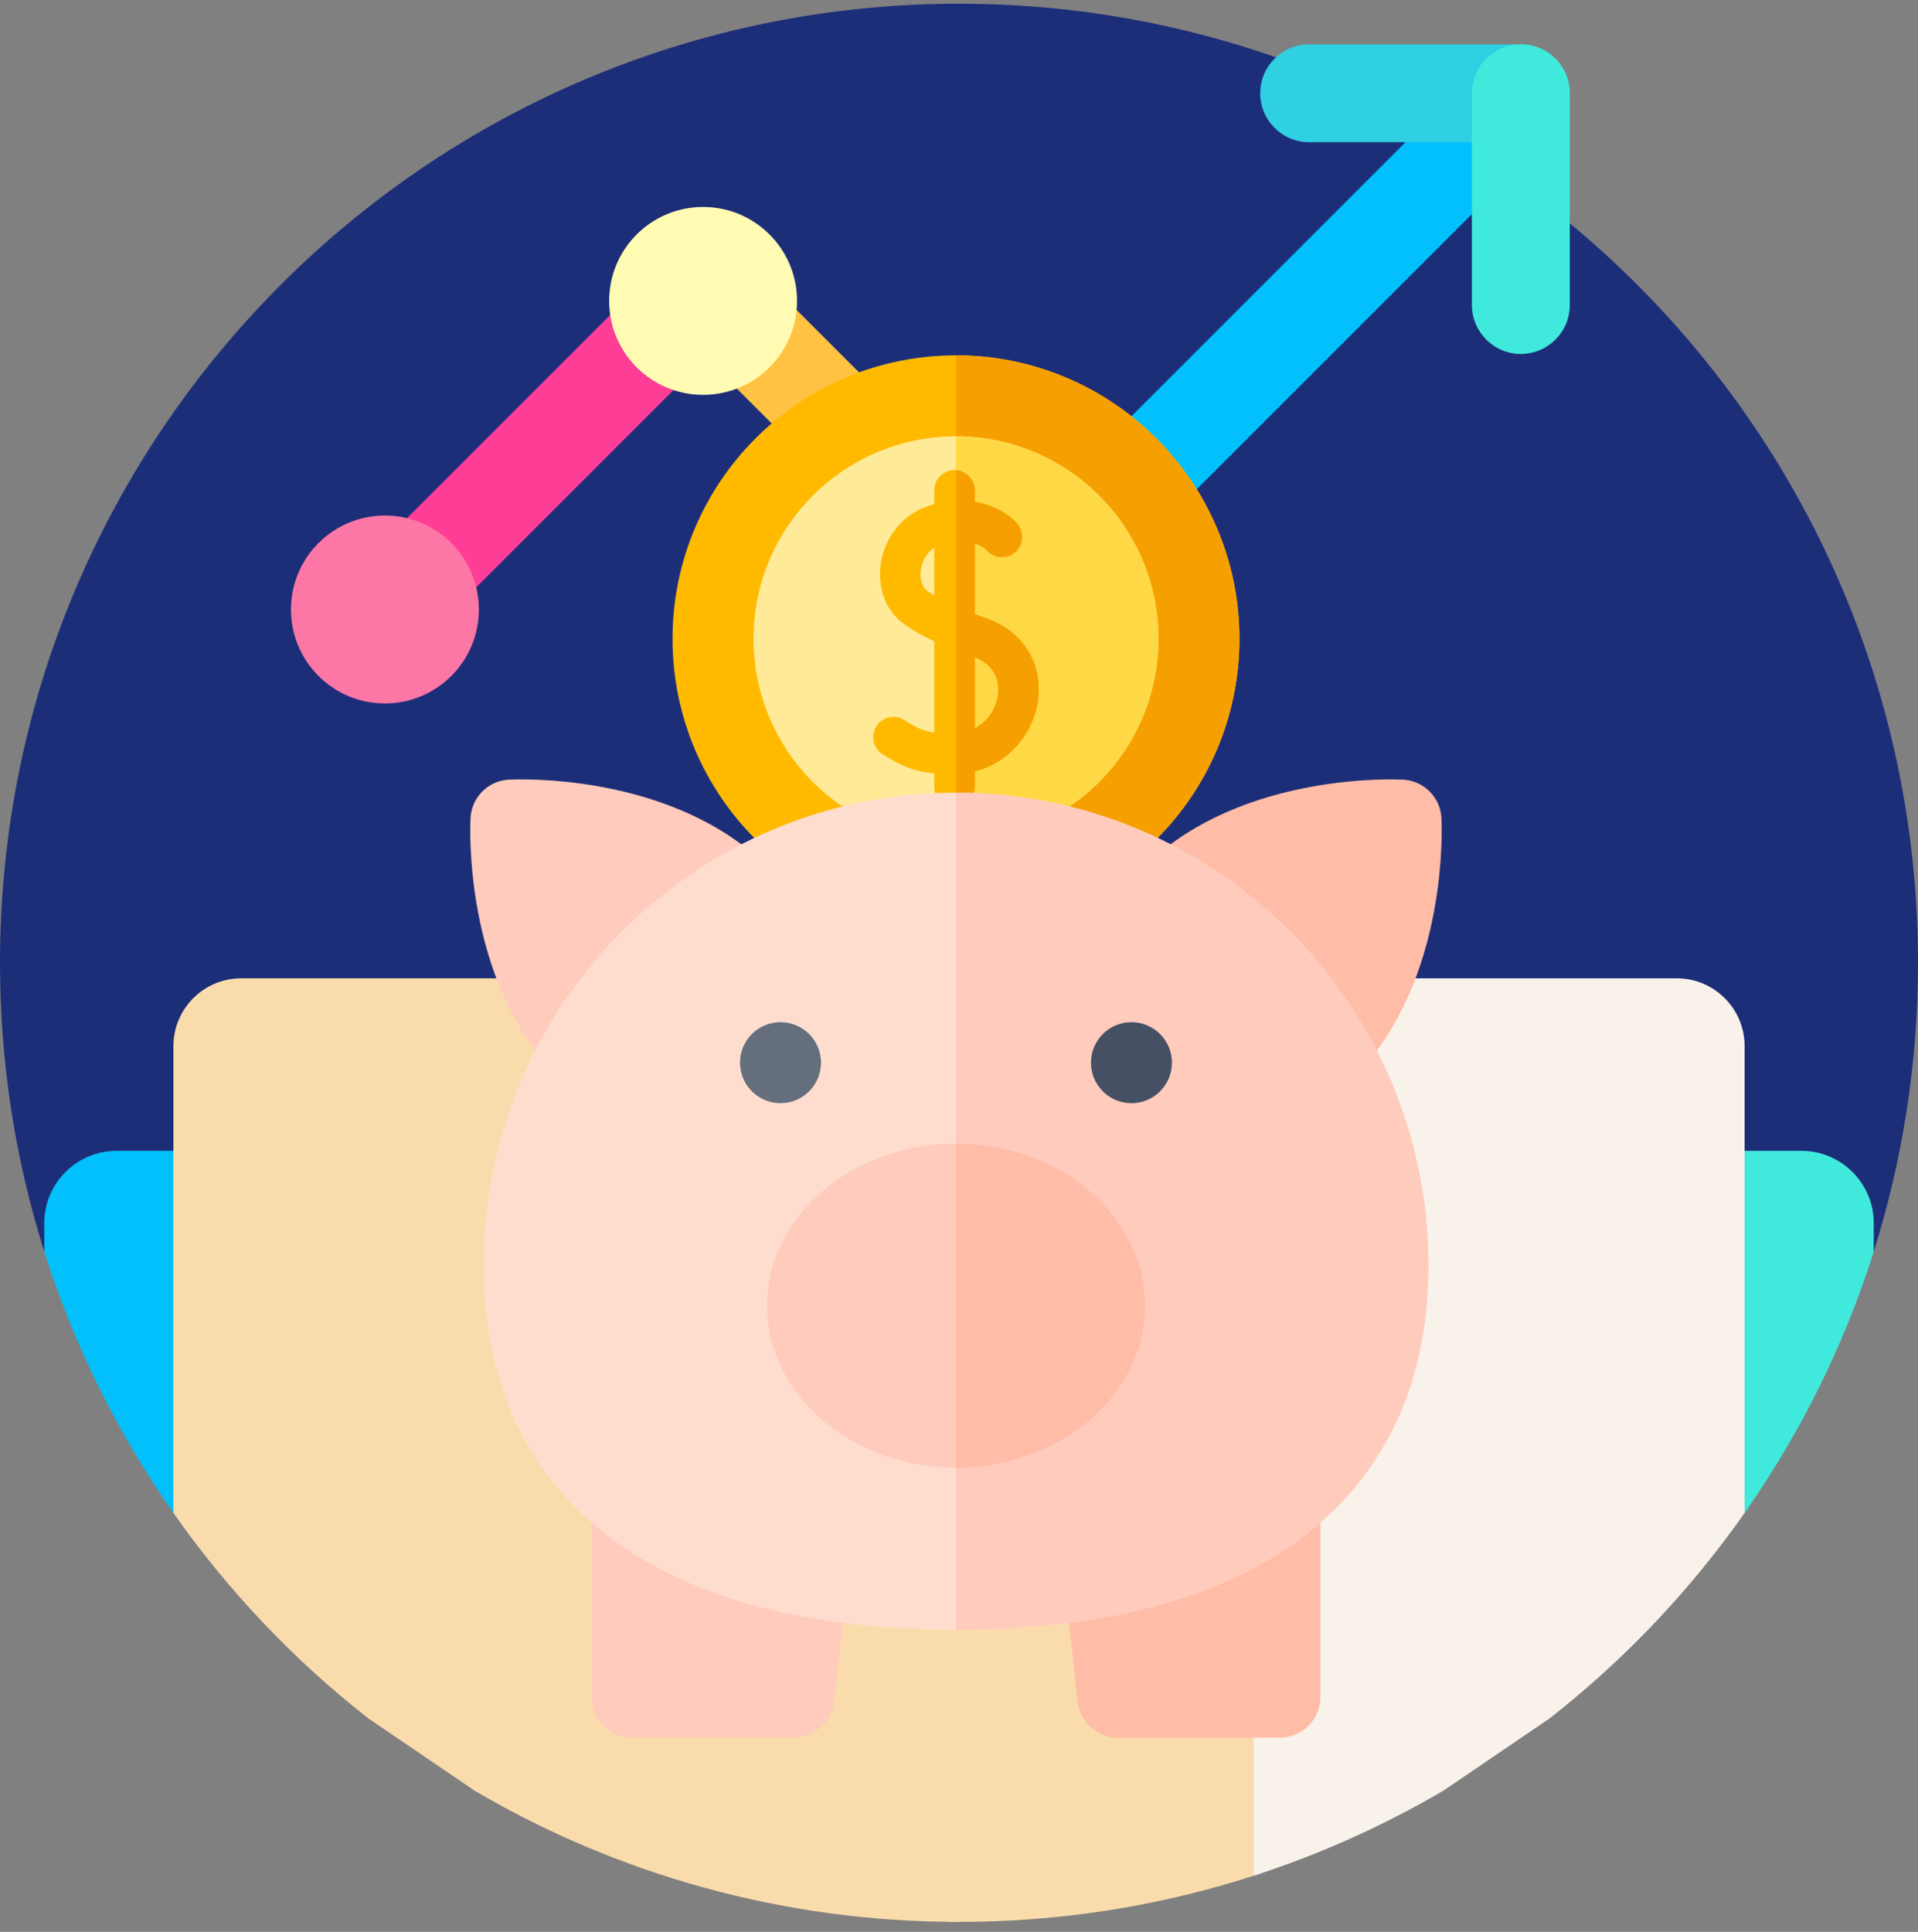 <svg width="140" height="141" viewBox="0 0 140 141" fill="none" xmlns="http://www.w3.org/2000/svg">
<rect x="0" y="0" width="140" height="141" fill="#808080" stroke="none"/>
<path d="M136.768 91.349C138.866 84.697 140 77.618 140 70.272C140 31.612 108.66 0.272 70 0.272C31.34 0.272 0 31.612 0 70.272C0 77.617 1.134 84.697 3.232 91.349H136.768Z" fill="#1D2E79"/>
<path d="M83.82 110.422L83.404 83.994H8.502C5.604 83.994 3.232 86.365 3.232 89.264V91.349C5.401 98.227 8.606 104.643 12.659 110.422L83.82 110.422Z" fill="#02C0FC"/>
<path d="M131.498 83.994H121.132L121.441 110.422H127.341C131.395 104.644 134.599 98.227 136.769 91.349V89.264C136.769 86.365 134.397 83.994 131.498 83.994Z" fill="#3FEADD"/>
<path d="M70 83.34L68.963 107.035C68.593 115.499 68.569 127.048 68.891 135.514L69.206 140.262C69.471 140.265 69.735 140.272 70 140.272C77.718 140.272 85.142 139.02 92.086 136.713C92.086 121.297 92.086 93.112 92.086 83.784C92.086 77.172 94.601 73.459 97.09 71.403H88.153C80.262 71.403 73.127 76.095 70 83.34Z" fill="#FADCAC"/>
<path d="M122.391 71.403H96.518C94.03 73.459 91.514 77.172 91.514 83.784V136.899C96.396 135.323 101.043 133.224 105.39 130.671L113.098 125.427C118.553 121.159 123.36 116.101 127.344 110.422V76.355C127.344 73.62 125.126 71.403 122.391 71.403Z" fill="#F9F2EA"/>
<path d="M51.848 71.403H17.609C14.874 71.403 12.657 73.62 12.657 76.355V110.422C16.63 116.086 21.421 121.134 26.858 125.396L34.651 130.699L34.651 130.7C45.025 136.783 57.104 140.272 70 140.272V83.34C66.874 76.095 59.739 71.403 51.848 71.403Z" fill="#FADCAC"/>
<path d="M27.578 48.57C26.664 48.57 25.75 48.221 25.052 47.524C23.658 46.129 23.658 43.868 25.052 42.473L48.999 18.527C50.393 17.132 52.654 17.132 54.049 18.527C55.444 19.922 55.444 22.183 54.049 23.578L30.103 47.523C29.406 48.221 28.492 48.57 27.578 48.57Z" fill="#FE3D97"/>
<path d="M74.243 47.342C73.329 47.342 72.415 46.993 71.718 46.296L48.999 23.578C47.604 22.183 47.604 19.922 48.999 18.527C50.393 17.132 52.655 17.132 54.05 18.527L76.769 41.245C78.163 42.64 78.163 44.901 76.769 46.296C76.071 46.993 75.157 47.342 74.243 47.342Z" fill="#FFC242"/>
<path d="M74.243 47.343C73.329 47.343 72.415 46.994 71.718 46.297C70.323 44.902 70.323 42.641 71.718 41.246L106.059 6.905C107.454 5.51 109.715 5.51 111.11 6.905C112.505 8.299 112.505 10.56 111.11 11.955L76.768 46.297C76.071 46.994 75.157 47.343 74.243 47.343Z" fill="#02C0FC"/>
<path d="M111.012 10.379H95.559C93.586 10.379 91.987 8.78 91.987 6.807C91.987 4.835 93.586 3.236 95.559 3.236H111.012C112.984 3.236 114.583 4.835 114.583 6.807C114.583 8.78 112.984 10.379 111.012 10.379Z" fill="#2FD0E2"/>
<path d="M111.011 25.832C109.039 25.832 107.44 24.233 107.44 22.261V6.807C107.44 4.835 109.039 3.236 111.011 3.236C112.984 3.236 114.583 4.835 114.583 6.807V22.261C114.583 24.233 112.984 25.832 111.011 25.832Z" fill="#3FEADD"/>
<path d="M28.096 51.342C31.883 51.342 34.953 48.272 34.953 44.485C34.953 40.698 31.883 37.628 28.096 37.628C24.309 37.628 21.239 40.698 21.239 44.485C21.239 48.272 24.309 51.342 28.096 51.342Z" fill="#FD77A6"/>
<path d="M74.546 51.342C78.334 51.342 81.404 48.272 81.404 44.485C81.404 40.698 78.334 37.628 74.546 37.628C70.76 37.628 67.689 40.698 67.689 44.485C67.689 48.272 70.76 51.342 74.546 51.342Z" fill="#3FEADD"/>
<path d="M51.321 28.819C55.108 28.819 58.178 25.749 58.178 21.962C58.178 18.175 55.108 15.105 51.321 15.105C47.534 15.105 44.464 18.175 44.464 21.962C44.464 25.749 47.534 28.819 51.321 28.819Z" fill="#FFFBB3"/>
<g clip-path="url(#clip0_18_1360)">
<path d="M69.779 67.314C81.206 67.314 90.469 58.051 90.469 46.624C90.469 35.198 81.206 25.935 69.779 25.935C58.353 25.935 49.09 35.198 49.09 46.624C49.09 58.051 58.353 67.314 69.779 67.314Z" fill="#FFBA00"/>
<path d="M90.469 46.624C90.469 35.216 81.188 25.935 69.779 25.935V67.314C81.188 67.314 90.469 58.032 90.469 46.624Z" fill="#F5A000"/>
<path d="M69.779 61.403C77.941 61.403 84.557 54.786 84.557 46.624C84.557 38.463 77.941 31.846 69.779 31.846C61.617 31.846 55.001 38.463 55.001 46.624C55.001 54.786 61.617 61.403 69.779 61.403Z" fill="#FFEA98"/>
<path d="M84.558 46.624C84.558 38.476 77.928 31.846 69.779 31.846V61.403C77.928 61.403 84.558 54.773 84.558 46.624Z" fill="#FFD845"/>
<path d="M72.016 45.134C71.731 45.033 71.441 44.928 71.15 44.82V39.667C71.641 39.825 71.915 40.05 71.972 40.102C72.453 40.715 73.335 40.852 73.981 40.399C74.65 39.931 74.812 39.01 74.344 38.341C74.01 37.864 72.911 36.913 71.15 36.63V35.787C71.15 34.971 70.489 34.309 69.673 34.309C68.856 34.309 68.195 34.971 68.195 35.787V36.804C68.083 36.833 67.97 36.865 67.856 36.899C66.046 37.444 64.695 38.99 64.328 40.933C63.993 42.714 64.569 44.436 65.833 45.428C66.444 45.906 67.191 46.345 68.195 46.803V53.464C67.447 53.37 66.896 53.132 66.026 52.562C65.343 52.116 64.427 52.307 63.98 52.99C63.533 53.673 63.725 54.589 64.408 55.036C65.888 56.005 66.927 56.334 68.195 56.436V57.462C68.195 58.278 68.856 58.939 69.673 58.939C70.489 58.939 71.15 58.278 71.15 57.462V56.297C73.724 55.669 75.374 53.481 75.737 51.325C76.207 48.529 74.746 46.099 72.016 45.134ZM67.657 43.102C67.271 42.799 67.104 42.162 67.233 41.48C67.332 40.954 67.635 40.341 68.195 39.971V43.471C67.999 43.351 67.818 43.228 67.657 43.102ZM72.822 50.835C72.672 51.726 72.105 52.667 71.15 53.164V47.966C73.022 48.697 72.905 50.34 72.822 50.835Z" fill="#FFBA00"/>
<path d="M72.016 45.134C71.731 45.033 71.441 44.929 71.15 44.82V39.667C71.64 39.825 71.915 40.051 71.972 40.102C72.453 40.715 73.335 40.852 73.981 40.399C74.65 39.931 74.812 39.01 74.344 38.341C74.01 37.864 72.91 36.913 71.15 36.63V35.787C71.15 35.007 70.545 34.369 69.779 34.315V58.934C70.545 58.879 71.15 58.242 71.15 57.462V56.297C73.724 55.669 75.374 53.481 75.737 51.325C76.207 48.529 74.746 46.099 72.016 45.134ZM72.822 50.835C72.672 51.726 72.105 52.667 71.15 53.164V47.966C73.022 48.697 72.905 50.34 72.822 50.835Z" fill="#F5A000"/>
<path d="M96.989 80.552L81.566 65.129L83.759 63.04C90.792 56.344 101.954 56.879 102.425 56.904C103.93 56.987 105.131 58.188 105.214 59.693C105.24 60.164 105.773 71.326 99.077 78.358L96.989 80.552Z" fill="#FFBCA7"/>
<path d="M42.57 80.552L40.481 78.358C33.785 71.326 34.319 60.164 34.345 59.693C34.428 58.188 35.629 56.987 37.133 56.904C37.605 56.878 48.767 56.344 55.799 63.04L57.993 65.129L42.57 80.552Z" fill="#FFCBBC"/>
<path d="M93.424 126.821H81.602C80.096 126.821 78.831 125.688 78.664 124.192L77.438 113.157L96.38 105.305V123.865C96.38 125.498 95.057 126.821 93.424 126.821Z" fill="#FFBCA7"/>
<path d="M57.957 126.821H46.134C44.502 126.821 43.179 125.498 43.179 123.865V105.305L62.121 113.157L60.894 124.192C60.728 125.688 59.463 126.821 57.957 126.821Z" fill="#FFCBBC"/>
<path d="M69.779 118.939C59.767 118.939 51.722 116.996 45.868 113.163C42.497 110.957 39.889 108.128 38.114 104.754C36.245 101.2 35.297 97.023 35.297 92.338C35.297 73.325 50.766 57.856 69.779 57.856C88.793 57.856 104.262 73.325 104.262 92.338C104.262 97.023 103.314 101.2 101.445 104.754C99.67 108.128 97.061 110.957 93.691 113.163C87.836 116.996 79.791 118.939 69.779 118.939Z" fill="#FFDDCE"/>
<path d="M93.691 113.163C97.061 110.957 99.67 108.128 101.444 104.754C103.314 101.2 104.262 97.023 104.262 92.338C104.262 73.325 88.793 57.856 69.779 57.856V118.939C79.791 118.939 87.836 116.996 93.691 113.163Z" fill="#FFCBBC"/>
<path d="M69.779 107.117C62.174 107.117 55.986 101.813 55.986 95.294C55.986 88.775 62.174 83.471 69.779 83.471C77.385 83.471 83.572 88.775 83.572 95.294C83.572 101.813 77.385 107.117 69.779 107.117Z" fill="#FFCBBC"/>
<path d="M83.572 95.294C83.572 88.775 77.385 83.471 69.779 83.471V107.117C77.385 107.117 83.572 101.813 83.572 95.294Z" fill="#FFBCA7"/>
<path d="M56.971 80.516C58.604 80.516 59.927 79.192 59.927 77.56C59.927 75.928 58.604 74.605 56.971 74.605C55.339 74.605 54.016 75.928 54.016 77.56C54.016 79.192 55.339 80.516 56.971 80.516Z" fill="#646E7D"/>
<path d="M82.587 80.516C84.219 80.516 85.543 79.192 85.543 77.56C85.543 75.928 84.219 74.605 82.587 74.605C80.955 74.605 79.631 75.928 79.631 77.56C79.631 79.192 80.955 80.516 82.587 80.516Z" fill="#465064"/>
</g>
<defs>
<clipPath id="clip0_18_1360">
<rect width="100.886" height="100.886" fill="white" transform="translate(19.336 25.935)"/>
</clipPath>
</defs>
</svg>

